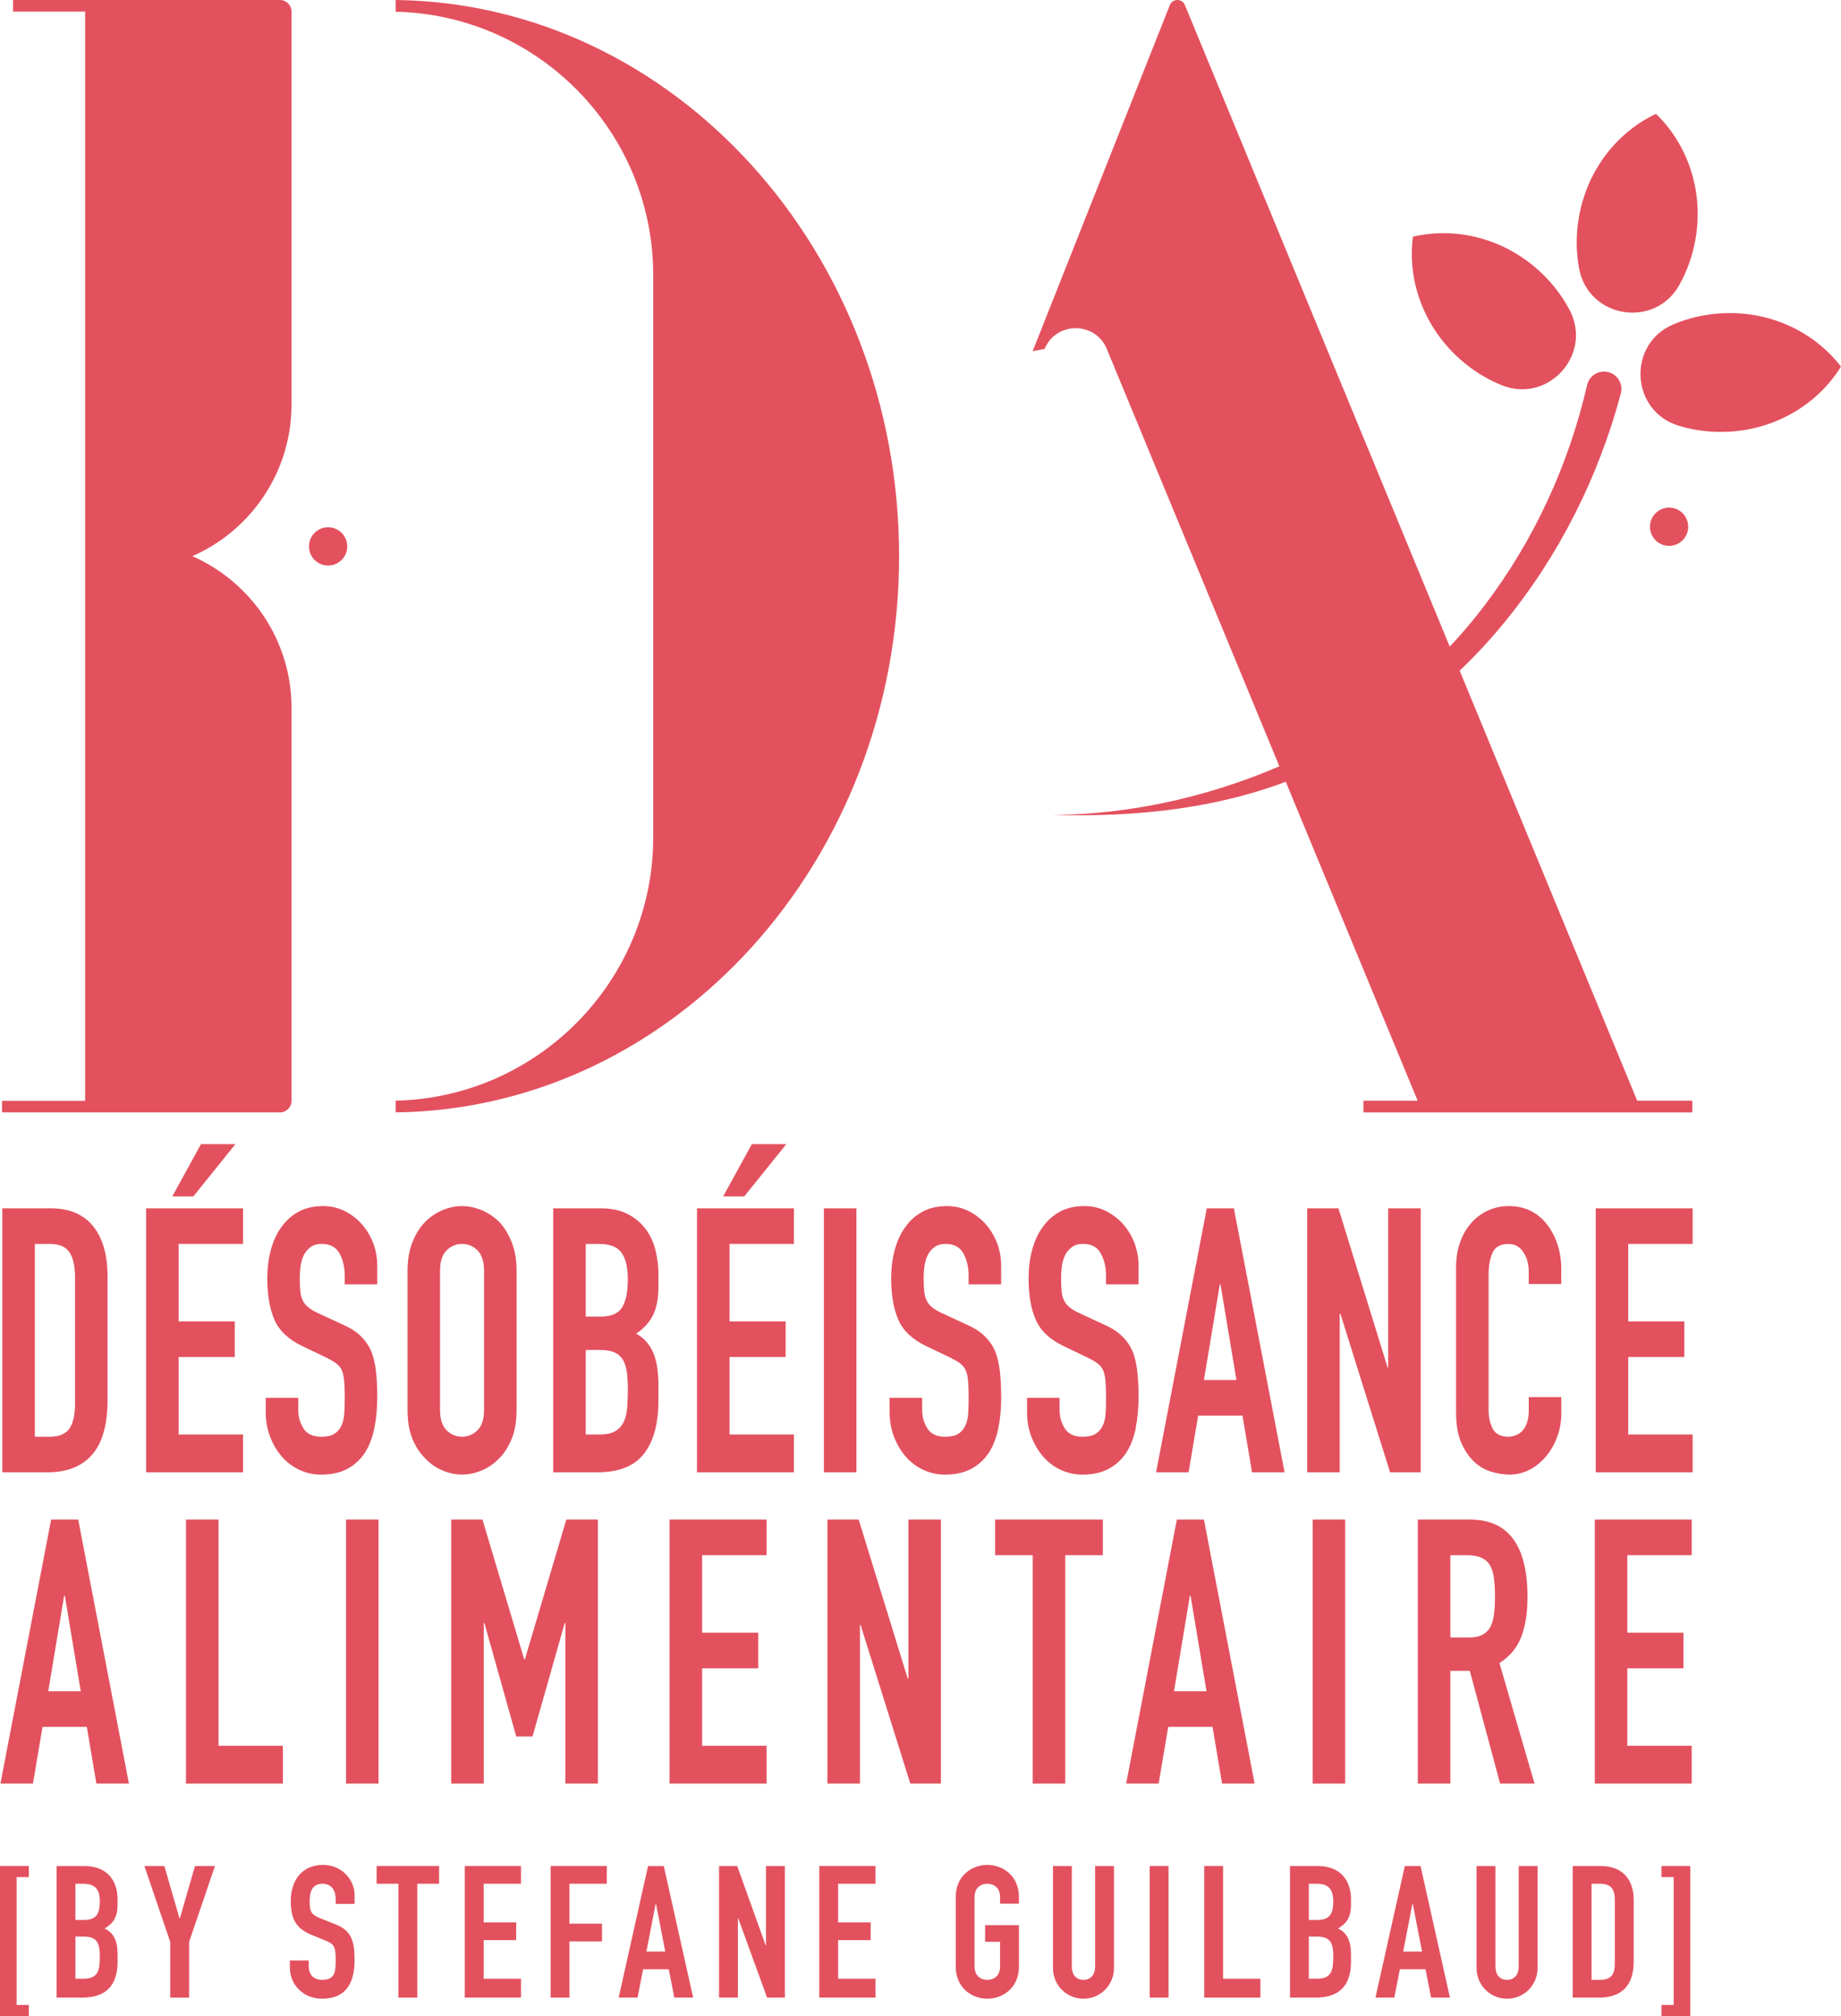 <?xml version="1.0" encoding="UTF-8"?> <svg xmlns="http://www.w3.org/2000/svg" id="b" data-name="Calque 2" width="100.47" height="110" viewBox="0 0 100.47 110"><g id="c" data-name="Calque 1"><path d="M.711,.632h3.935V60.061H.111v.632H15.278c.349,0,.632-.283,.632-.632v-21.432c0-3.703-2.228-6.882-5.413-8.283,3.186-1.4,5.413-4.579,5.413-8.282V.632c0-.349-.283-.632-.632-.632H.711V.632Z" style="fill: #e3515e;"></path><path d="M49.067,30.347C49.067,13.728,36.772,.187,21.593,0V.64c7.779,.171,14.056,6.552,14.056,14.371v30.67c0,7.819-6.277,14.201-14.056,14.372v.64c15.178-.187,27.474-13.728,27.474-30.347Z" style="fill: #e3515e;"></path><path d="M89.347,60.054h3.01v.64h-17.951v-.64h2.96L60.403,19.041c-.625-1.511-2.765-1.514-3.394-.005h0s-.654,.126-.654,.126L63.842,.28c.146-.369,.668-.374,.821-.007" style="fill: #e3515e;"></path><path d="M.127,65.927v14.404H2.598c1.056,0,1.865-.32,2.428-.961,.562-.641,.843-1.636,.843-2.985v-6.737c0-1.187-.264-2.104-.791-2.751-.528-.647-1.303-.971-2.323-.971H.127Zm3.967,3.722v6.94c0,.62-.105,1.076-.314,1.366s-.562,.435-1.061,.435h-.817v-10.52h.817c.521,0,.882,.156,1.078,.466,.198,.311,.296,.748,.296,1.315Z" style="fill: #e3515e;"></path><polygon points="10.55 65.279 12.847 62.426 10.967 62.426 9.402 65.279 10.55 65.279" style="fill: #e3515e;"></polygon><polygon points="13.264 78.268 9.75 78.268 9.75 74.04 12.811 74.04 12.811 72.097 9.75 72.097 9.75 67.868 13.264 67.868 13.264 65.927 7.974 65.927 7.974 80.331 13.264 80.331 13.264 78.268" style="fill: #e3515e;"></polygon><path d="M19.927,79.238c.231-.364,.4-.805,.504-1.325,.105-.519,.157-1.082,.157-1.689,0-.526-.023-.994-.069-1.406-.047-.411-.133-.778-.262-1.103-.138-.31-.33-.583-.574-.819-.243-.236-.562-.442-.957-.617l-1.357-.627c-.232-.107-.415-.215-.547-.324-.135-.107-.236-.236-.305-.384s-.114-.317-.131-.506-.026-.425-.026-.708c0-.243,.017-.475,.052-.698,.036-.224,.099-.422,.191-.598,.094-.162,.215-.296,.365-.404,.151-.109,.348-.163,.591-.163,.453,0,.774,.173,.966,.516,.191,.345,.288,.752,.288,1.224v.466h1.774v-1.011c0-.836-.267-1.578-.8-2.225-.267-.31-.583-.559-.948-.748s-.768-.284-1.209-.284c-.522,0-.972,.105-1.348,.314-.378,.21-.688,.489-.931,.84-.256,.351-.447,.769-.574,1.255-.128,.485-.191,.998-.191,1.537,0,.904,.131,1.656,.391,2.256s.774,1.083,1.54,1.446l1.271,.608c.22,.109,.396,.209,.53,.304,.133,.094,.241,.216,.322,.364,.069,.148,.116,.343,.14,.587,.022,.242,.035,.553,.035,.93,0,.325-.009,.617-.026,.88s-.073,.489-.165,.678-.224,.333-.391,.435-.404,.152-.705,.152c-.452,0-.774-.152-.966-.456-.191-.303-.286-.643-.286-1.021v-.647h-1.774v.768c0,.487,.078,.935,.235,1.346s.368,.772,.635,1.082c.267,.311,.585,.553,.957,.729s.772,.263,1.2,.263c.568,0,1.05-.107,1.445-.324,.394-.215,.712-.512,.957-.89Z" style="fill: #e3515e;"></path><path d="M26.286,80.23c.353-.148,.675-.37,.966-.668,.278-.283,.504-.64,.678-1.072,.174-.431,.262-.951,.262-1.558v-7.606c0-.579-.088-1.093-.262-1.537-.174-.446-.4-.816-.678-1.113-.29-.284-.612-.499-.966-.647-.354-.149-.711-.224-1.071-.224s-.716,.074-1.069,.224c-.354,.148-.67,.363-.948,.647-.29,.296-.522,.667-.696,1.113-.174,.445-.261,.958-.261,1.537v7.606c0,.608,.086,1.127,.261,1.558,.174,.432,.406,.789,.696,1.072,.278,.298,.594,.52,.948,.668,.353,.148,.71,.222,1.069,.222s.716-.074,1.071-.222Zm-2.271-3.298v-7.606c0-.499,.119-.867,.357-1.103,.237-.236,.519-.354,.843-.354s.606,.119,.845,.354c.237,.236,.356,.604,.356,1.103v7.606c0,.5-.119,.867-.356,1.103-.238,.237-.52,.354-.845,.354s-.606-.117-.843-.354c-.238-.236-.357-.603-.357-1.103Z" style="fill: #e3515e;"></path><path d="M35.22,67.04c-.254-.337-.583-.608-.983-.81-.4-.201-.884-.303-1.452-.303h-2.593v14.404h2.419c1.159,0,2.003-.337,2.531-1.011,.527-.674,.791-1.646,.791-2.913v-.81c0-.768-.099-1.376-.295-1.82-.198-.446-.505-.783-.922-1.013,.405-.269,.708-.593,.904-.971,.105-.203,.183-.438,.236-.708,.052-.27,.078-.6,.078-.992v-.526c0-.472-.056-.927-.165-1.366-.11-.438-.293-.826-.548-1.163Zm-.992,9.771c-.023,.298-.086,.553-.191,.769-.104,.216-.258,.384-.461,.505-.204,.122-.484,.183-.843,.183h-.766v-4.613h.783c.324,0,.585,.044,.783,.132,.196,.088,.353,.226,.469,.415,.105,.189,.174,.417,.209,.688,.035,.269,.052,.587,.052,.951,0,.351-.011,.674-.035,.971Zm-.269-5.492c-.204,.343-.6,.516-1.192,.516h-.8v-3.966h.73c.591,0,1.001,.163,1.227,.487s.338,.809,.338,1.456c0,.662-.101,1.163-.304,1.508Z" style="fill: #e3515e;"></path><polygon points="40.614 65.279 42.911 62.426 41.031 62.426 39.465 65.279 40.614 65.279" style="fill: #e3515e;"></polygon><polygon points="38.038 80.331 43.327 80.331 43.327 78.268 39.813 78.268 39.813 74.04 42.874 74.04 42.874 72.097 39.813 72.097 39.813 67.868 43.327 67.868 43.327 65.927 38.038 65.927 38.038 80.331" style="fill: #e3515e;"></polygon><rect x="44.964" y="65.927" width="1.774" height="14.404" style="fill: #e3515e;"></rect><path d="M54.636,76.224c0-.526-.023-.994-.069-1.406-.047-.411-.133-.778-.262-1.103-.138-.31-.33-.583-.574-.819-.243-.236-.562-.442-.957-.617l-1.357-.627c-.232-.107-.415-.215-.547-.324-.135-.107-.236-.236-.305-.384s-.114-.317-.131-.506-.026-.425-.026-.708c0-.243,.017-.475,.052-.698,.036-.224,.099-.422,.191-.598,.094-.162,.215-.296,.365-.404,.151-.109,.348-.163,.591-.163,.453,0,.774,.173,.966,.516,.191,.345,.288,.752,.288,1.224v.466h1.774v-1.011c0-.836-.267-1.578-.8-2.225-.267-.31-.583-.559-.948-.748s-.768-.284-1.209-.284c-.522,0-.972,.105-1.348,.314-.378,.21-.688,.489-.931,.84-.256,.351-.447,.769-.574,1.255-.128,.485-.191,.998-.191,1.537,0,.904,.131,1.656,.391,2.256s.774,1.083,1.54,1.446l1.271,.608c.22,.109,.396,.209,.53,.304,.133,.094,.241,.216,.322,.364,.069,.148,.116,.343,.14,.587,.022,.242,.035,.553,.035,.93,0,.325-.009,.617-.026,.88s-.073,.489-.165,.678-.224,.333-.391,.435-.404,.152-.705,.152c-.452,0-.774-.152-.966-.456-.191-.303-.286-.643-.286-1.021v-.647h-1.774v.768c0,.487,.078,.935,.235,1.346s.368,.772,.635,1.082c.267,.311,.585,.553,.957,.729s.772,.263,1.2,.263c.568,0,1.05-.107,1.445-.324,.394-.215,.712-.512,.957-.89,.231-.364,.4-.805,.504-1.325,.105-.519,.157-1.082,.157-1.689Z" style="fill: #e3515e;"></path><path d="M61.978,77.913c.105-.519,.157-1.082,.157-1.689,0-.526-.023-.994-.069-1.406-.047-.411-.133-.778-.262-1.103-.138-.31-.33-.583-.574-.819-.243-.236-.562-.442-.957-.617l-1.357-.627c-.232-.107-.415-.215-.547-.324-.135-.107-.236-.236-.305-.384s-.114-.317-.131-.506-.026-.425-.026-.708c0-.243,.017-.475,.052-.698,.036-.224,.099-.422,.191-.598,.094-.162,.215-.296,.365-.404,.151-.109,.348-.163,.591-.163,.453,0,.774,.173,.966,.516,.191,.345,.288,.752,.288,1.224v.466h1.774v-1.011c0-.836-.267-1.578-.8-2.225-.267-.31-.583-.559-.948-.748s-.768-.284-1.209-.284c-.522,0-.972,.105-1.348,.314-.378,.21-.688,.489-.931,.84-.256,.351-.447,.769-.574,1.255-.128,.485-.191,.998-.191,1.537,0,.904,.131,1.656,.391,2.256s.774,1.083,1.54,1.446l1.271,.608c.22,.109,.396,.209,.53,.304,.133,.094,.241,.216,.322,.364,.069,.148,.116,.343,.14,.587,.022,.242,.035,.553,.035,.93,0,.325-.009,.617-.026,.88s-.073,.489-.165,.678-.224,.333-.391,.435-.404,.152-.705,.152c-.452,0-.774-.152-.966-.456-.191-.303-.286-.643-.286-1.021v-.647h-1.774v.768c0,.487,.078,.935,.235,1.346s.368,.772,.635,1.082c.267,.311,.585,.553,.957,.729s.772,.263,1.2,.263c.568,0,1.05-.107,1.445-.324,.394-.215,.712-.512,.957-.89,.231-.364,.4-.805,.504-1.325Z" style="fill: #e3515e;"></path><path d="M65.859,65.927l-2.767,14.404h1.774l.522-3.096h2.419l.521,3.096h1.776l-2.767-14.404h-1.478Zm-.157,9.366l.869-5.219h.035l.871,5.219h-1.774Z" style="fill: #e3515e;"></path><polygon points="77.533 65.927 75.758 65.927 75.758 74.605 75.724 74.605 73.044 65.927 71.339 65.927 71.339 80.331 73.113 80.331 73.113 71.673 73.148 71.673 75.862 80.331 77.533 80.331 77.533 65.927" style="fill: #e3515e;"></polygon><path d="M84.387,66.756c-.521-.633-1.2-.951-2.035-.951-.43,0-.821,.085-1.174,.253-.354,.169-.659,.401-.914,.698-.256,.298-.452,.648-.591,1.052-.14,.405-.209,.843-.209,1.315v7.931c0,.661,.089,1.204,.269,1.629s.409,.772,.688,1.041c.278,.27,.591,.459,.94,.567,.347,.109,.689,.162,1.026,.162,.394,0,.762-.09,1.105-.273,.342-.182,.641-.428,.895-.738,.256-.31,.456-.664,.6-1.062,.146-.398,.219-.82,.219-1.264v-.89h-1.776v.708c0,.284-.035,.52-.104,.709-.07,.189-.157,.337-.262,.445-.116,.109-.241,.186-.373,.233-.135,.047-.259,.07-.374,.07-.406,0-.688-.142-.845-.425s-.235-.633-.235-1.052v-7.364c0-.485,.073-.887,.217-1.204,.144-.316,.438-.475,.879-.475,.336,0,.603,.149,.8,.446,.196,.296,.295,.647,.295,1.052v.688h1.776v-.809c0-.499-.073-.962-.219-1.387-.144-.425-.345-.791-.6-1.103Z" style="fill: #e3515e;"></path><polygon points="87.084 80.331 92.374 80.331 92.374 78.268 88.859 78.268 88.859 74.04 91.92 74.04 91.92 72.097 88.859 72.097 88.859 67.868 92.374 67.868 92.374 65.927 87.084 65.927 87.084 80.331" style="fill: #e3515e;"></polygon><path d="M2.79,82.911L.023,97.315H1.798l.522-3.096h2.419l.521,3.096h1.776l-2.767-14.404h-1.478Zm-.157,9.366l.869-5.22h.035l.871,5.22h-1.774Z" style="fill: #e3515e;"></path><polygon points="11.924 82.911 10.149 82.911 10.149 97.315 15.439 97.315 15.439 95.251 11.924 95.251 11.924 82.911" style="fill: #e3515e;"></polygon><rect x="18.884" y="82.911" width="1.774" height="14.404" style="fill: #e3515e;"></rect><polygon points="28.644 90.537 28.609 90.537 26.33 82.911 24.624 82.911 24.624 97.315 26.4 97.315 26.4 88.555 26.435 88.555 28.174 94.745 29.061 94.745 30.818 88.555 30.854 88.555 30.854 97.315 32.628 97.315 32.628 82.911 30.906 82.911 28.644 90.537" style="fill: #e3515e;"></polygon><polygon points="36.543 97.315 41.833 97.315 41.833 95.251 38.318 95.251 38.318 91.023 41.379 91.023 41.379 89.081 38.318 89.081 38.318 84.852 41.833 84.852 41.833 82.911 36.543 82.911 36.543 97.315" style="fill: #e3515e;"></polygon><polygon points="49.575 91.589 49.54 91.589 46.861 82.911 45.155 82.911 45.155 97.315 46.93 97.315 46.93 88.656 46.964 88.656 49.679 97.315 51.349 97.315 51.349 82.911 49.575 82.911 49.575 91.589" style="fill: #e3515e;"></polygon><polygon points="54.307 84.852 56.359 84.852 56.359 97.315 58.135 97.315 58.135 84.852 60.187 84.852 60.187 82.911 54.307 82.911 54.307 84.852" style="fill: #e3515e;"></polygon><path d="M64.225,82.911l-2.767,14.404h1.774l.522-3.096h2.419l.521,3.096h1.776l-2.767-14.404h-1.478Zm-.157,9.366l.869-5.22h.035l.871,5.22h-1.774Z" style="fill: #e3515e;"></path><rect x="71.636" y="82.911" width="1.774" height="14.404" style="fill: #e3515e;"></rect><path d="M83.023,89.303c.226-.594,.338-1.315,.338-2.165,0-2.819-1.043-4.228-3.131-4.228h-2.854v14.404h1.776v-6.151h1.061l1.653,6.151h1.878l-1.914-6.575c.569-.364,.966-.842,1.193-1.436Zm-1.488-1.245c-.035,.277-.099,.51-.191,.699-.105,.189-.249,.333-.435,.435-.186,.101-.436,.152-.748,.152h-1.009v-4.492h.921c.615,0,1.032,.19,1.253,.567,.104,.203,.174,.442,.209,.719s.052,.596,.052,.961-.017,.685-.052,.961Z" style="fill: #e3515e;"></path><polygon points="87.033 97.315 92.323 97.315 92.323 95.251 88.808 95.251 88.808 91.023 91.87 91.023 91.87 89.081 88.808 89.081 88.808 84.852 92.323 84.852 92.323 82.911 87.033 82.911 87.033 97.315" style="fill: #e3515e;"></polygon><path d="M10.281,38.477c.576,0,1.043,.467,1.043,1.044,0,.576-.467,1.044-1.043,1.044-.577,0-1.045-.468-1.045-1.044,0-.577,.468-1.044,1.045-1.044Z" style="fill: #e3515e;"></path><path d="M91.653,15.538c-1.345,2.422-4.979,1.825-5.478-.9-.159-.868-.174-1.785-.021-2.714,.43-2.616,2.08-4.702,4.219-5.714,1.702,1.643,2.599,4.148,2.169,6.763-.153,.93-.46,1.793-.889,2.565Zm-12.023,4.017c.699,.632,1.478,1.115,2.295,1.451,2.561,1.055,5.03-1.678,3.72-4.12-.417-.778-.977-1.503-1.676-2.135-1.967-1.777-4.559-2.378-6.861-1.836-.307,2.346,.555,4.863,2.522,6.639Zm14.361-2.463c-.941,.048-1.833,.257-2.648,.596-2.557,1.066-2.37,4.743,.281,5.544,.845,.255,1.754,.372,2.695,.324,2.647-.134,4.905-1.542,6.15-3.553-1.442-1.876-3.832-3.046-6.479-2.911Z" style="fill: #e3515e;"></path><circle cx="91.088" cy="28.739" r="1.044" style="fill: #e3515e;"></circle><circle cx="17.906" cy="29.812" r="1.044" style="fill: #e3515e;"></circle><path d="M57.471,44.461c4.543-.027,9.091-1.132,13.184-3.022,4.059-1.945,7.651-4.825,10.35-8.391,2.711-3.553,4.611-7.707,5.609-12.038,.117-.511,.626-.829,1.137-.712,.51,.117,.829,.626,.712,1.137-.002,.009-.006,.024-.008,.033-1.216,4.55-3.363,8.835-6.335,12.465-2.96,3.64-6.812,6.509-11.078,8.373-4.3,1.809-8.973,2.288-13.571,2.156h0Z" style="fill: #e3515e;"></path><g><path d="M1.573,102.416H.908v6.978h.665v.605H0v-8.189H1.573v.605Z" style="fill: #e3515e;"></path><path d="M3.088,101.811h1.503c1.331,0,1.825,.878,1.825,1.815v.262c0,.767-.253,1.049-.706,1.331,.484,.232,.706,.665,.706,1.412v.403c0,1.251-.595,1.957-1.926,1.957h-1.402v-7.18Zm1.028,2.944h.464c.685,0,.867-.353,.867-1.008,0-.636-.232-.968-.908-.968h-.424v1.976Zm0,3.207h.443c.828,0,.888-.504,.888-1.21,0-.716-.132-1.089-.877-1.089h-.455v2.3Z" style="fill: #e3515e;"></path><path d="M9.292,105.956l-1.412-4.145h1.089l.826,2.854h.021l.826-2.854h1.089l-1.412,4.145v3.036h-1.028v-3.036Z" style="fill: #e3515e;"></path><path d="M19.35,103.878h-1.028v-.232c0-.474-.202-.867-.727-.867-.564,0-.696,.454-.696,.928,0,.554,.051,.746,.585,.958l.787,.313c.908,.343,1.079,.918,1.079,1.966,0,1.21-.443,2.107-1.775,2.107-.999,0-1.755-.736-1.755-1.704v-.383h1.028v.323c0,.373,.202,.736,.727,.736,.696,0,.746-.413,.746-1.069,0-.766-.091-.887-.595-1.089l-.737-.303c-.888-.363-1.12-.948-1.12-1.845,0-1.089,.585-1.966,1.765-1.966,1.028,0,1.715,.827,1.715,1.623v.504Z" style="fill: #e3515e;"></path><path d="M21.744,102.779h-1.191v-.968h3.409v.968h-1.19v6.212h-1.028v-6.212Z" style="fill: #e3515e;"></path><path d="M25.366,101.811h3.066v.968h-2.037v2.107h1.775v.968h-1.775v2.108h2.037v1.028h-3.066v-7.18Z" style="fill: #e3515e;"></path><path d="M30.048,101.811h3.066v.968h-2.037v2.178h1.775v.968h-1.775v3.066h-1.028v-7.18Z" style="fill: #e3515e;"></path><path d="M35.367,101.811h.857l1.604,7.18h-1.028l-.303-1.543h-1.402l-.302,1.543h-1.03l1.604-7.18Zm.434,2.067h-.02l-.505,2.602h1.03l-.505-2.602Z" style="fill: #e3515e;"></path><path d="M39.242,101.811h.989l1.553,4.326h.02v-4.326h1.028v7.18h-.968l-1.573-4.316h-.021v4.316h-1.028v-7.18Z" style="fill: #e3515e;"></path><path d="M44.711,101.811h3.066v.968h-2.037v2.107h1.775v.968h-1.775v2.108h2.037v1.028h-3.066v-7.18Z" style="fill: #e3515e;"></path><path d="M52.158,103.505c0-1.17,.887-1.755,1.724-1.755s1.724,.584,1.724,1.755v.363h-1.028v-.363c0-.494-.323-.726-.696-.726s-.696,.232-.696,.726v3.792c0,.494,.323,.726,.696,.726s.696-.232,.696-.726v-1.351h-.817v-.908h1.845v2.259c0,1.17-.887,1.755-1.724,1.755s-1.724-.585-1.724-1.755v-3.792Z" style="fill: #e3515e;"></path><path d="M60.793,107.378c0,.938-.746,1.674-1.664,1.674s-1.664-.736-1.664-1.674v-5.567h1.028v5.466c0,.504,.272,.746,.636,.746s.636-.242,.636-.746v-5.466h1.028v5.567Z" style="fill: #e3515e;"></path><path d="M62.743,101.811h1.028v7.18h-1.028v-7.18Z" style="fill: #e3515e;"></path><path d="M65.719,101.811h1.028v6.152h2.037v1.028h-3.066v-7.18Z" style="fill: #e3515e;"></path><path d="M70.401,101.811h1.503c1.331,0,1.825,.878,1.825,1.815v.262c0,.767-.253,1.049-.706,1.331,.484,.232,.706,.665,.706,1.412v.403c0,1.251-.595,1.957-1.926,1.957h-1.402v-7.18Zm1.028,2.944h.464c.686,0,.867-.353,.867-1.008,0-.636-.232-.968-.908-.968h-.424v1.976Zm0,3.207h.443c.828,0,.888-.504,.888-1.21,0-.716-.132-1.089-.877-1.089h-.455v2.3Z" style="fill: #e3515e;"></path><path d="M76.667,101.811h.857l1.604,7.18h-1.028l-.303-1.543h-1.402l-.302,1.543h-1.03l1.604-7.18Zm.434,2.067h-.02l-.505,2.602h1.03l-.505-2.602Z" style="fill: #e3515e;"></path><path d="M83.91,107.378c0,.938-.746,1.674-1.664,1.674s-1.664-.736-1.664-1.674v-5.567h1.028v5.466c0,.504,.272,.746,.636,.746s.636-.242,.636-.746v-5.466h1.028v5.567Z" style="fill: #e3515e;"></path><path d="M85.829,101.811h1.522c1.16,0,1.806,.696,1.806,1.856v3.358c0,1.331-.686,1.966-1.896,1.966h-1.433v-7.18Zm1.028,6.212h.474c.575,0,.797-.282,.797-.897v-3.459c0-.565-.192-.887-.797-.887h-.474v5.244Z" style="fill: #e3515e;"></path><path d="M90.674,109.395h.665v-6.978h-.665v-.605h1.573v8.189h-1.573v-.605Z" style="fill: #e3515e;"></path></g></g></svg> 